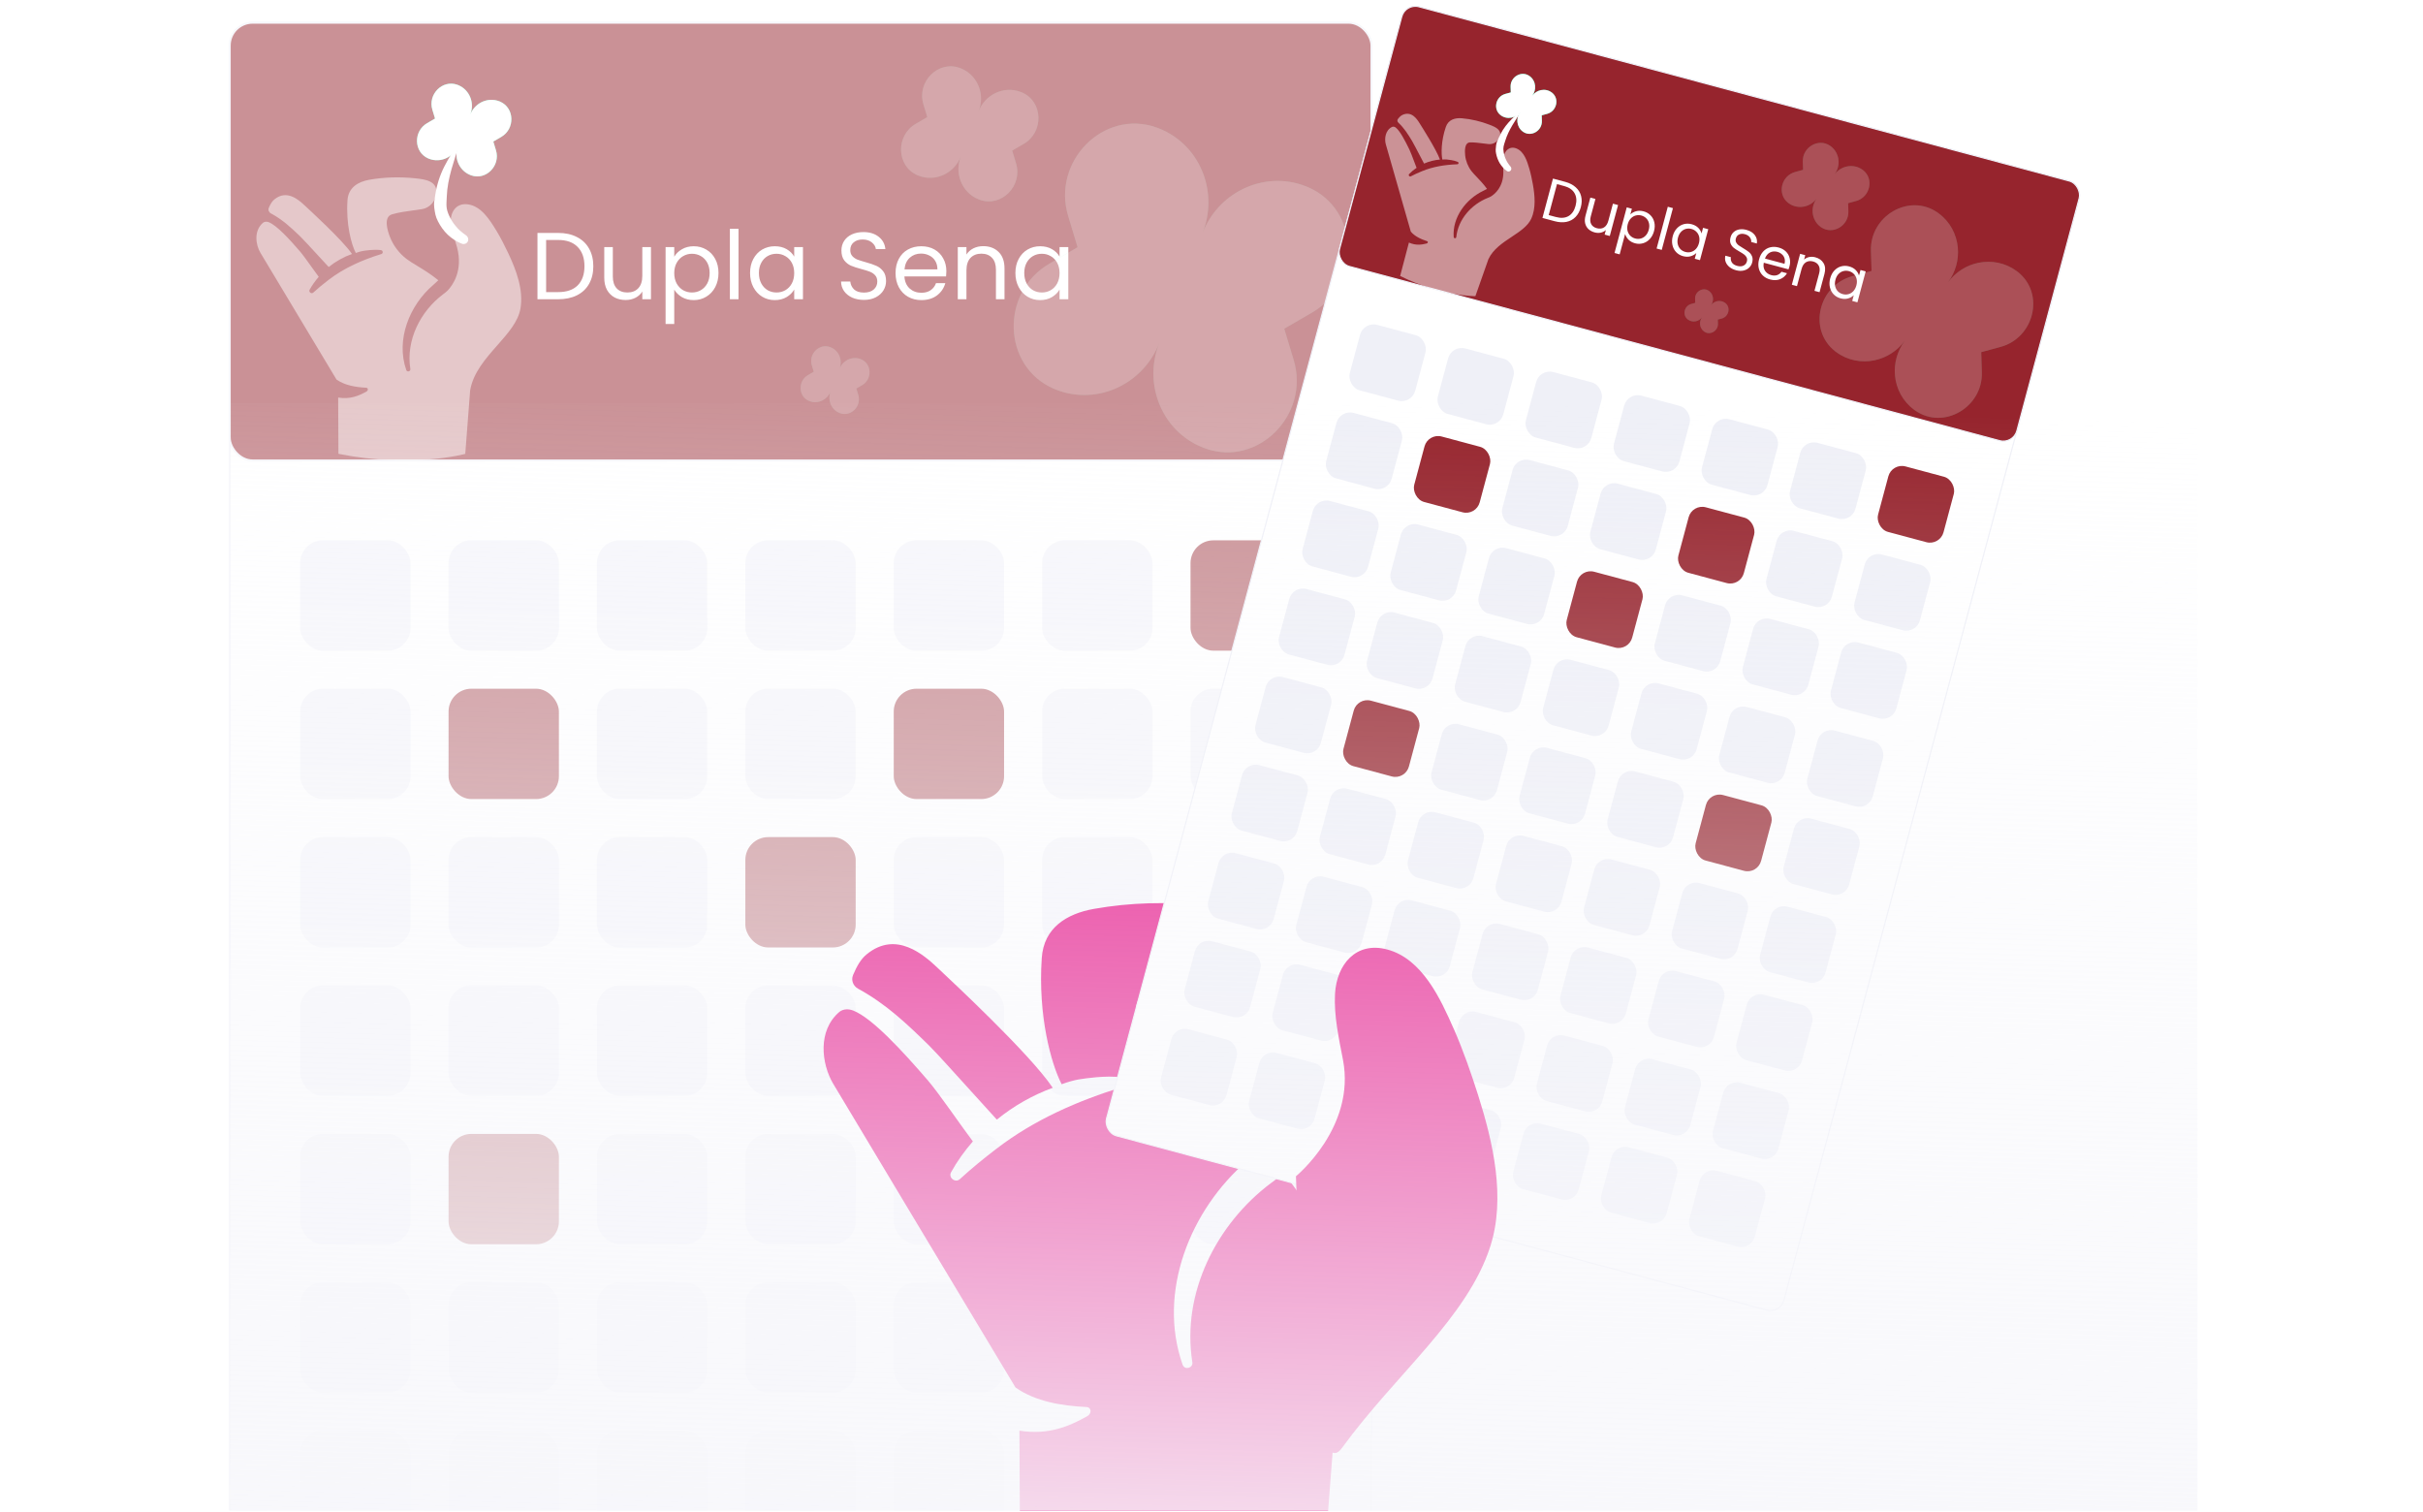<svg width="580" height="362" viewBox="0 0 580 362" fill="none" xmlns="http://www.w3.org/2000/svg">
<g clip-path="url(#clip0_1301_16642)">
<g opacity="0.5">
<g filter="url(#filter0_d_1301_16642)">
<rect x="55" y="3.625" width="273.285" height="455.476" rx="5.466" fill="white"/>
<rect x="55" y="3.625" width="273.285" height="455.476" rx="5.466" stroke="#EFF0F7" stroke-width="0.455" stroke-linecap="square"/>
</g>
<rect x="71.853" y="129.336" width="26.411" height="26.411" rx="5.464" fill="#EFF0F7"/>
<rect x="107.374" y="129.336" width="26.411" height="26.411" rx="5.464" fill="#EFF0F7"/>
<rect x="142.895" y="129.336" width="26.411" height="26.411" rx="5.464" fill="#EFF0F7"/>
<rect x="178.415" y="129.336" width="26.411" height="26.411" rx="5.464" fill="#EFF0F7"/>
<rect x="213.936" y="129.336" width="26.411" height="26.411" rx="5.464" fill="#EFF0F7"/>
<rect x="249.457" y="129.336" width="26.411" height="26.411" rx="5.464" fill="#EFF0F7"/>
<rect x="284.977" y="129.336" width="26.411" height="26.411" rx="5.464" fill="#96242D"/>
<rect x="71.853" y="164.856" width="26.411" height="26.411" rx="5.464" fill="#EFF0F7"/>
<rect x="107.374" y="164.856" width="26.411" height="26.411" rx="5.464" fill="#96242D"/>
<rect x="142.895" y="164.856" width="26.411" height="26.411" rx="5.464" fill="#EFF0F7"/>
<rect x="178.415" y="164.856" width="26.411" height="26.411" rx="5.464" fill="#EFF0F7"/>
<rect x="213.936" y="164.856" width="26.411" height="26.411" rx="5.464" fill="#96242D"/>
<rect x="249.457" y="164.856" width="26.411" height="26.411" rx="5.464" fill="#EFF0F7"/>
<rect x="284.977" y="164.856" width="26.411" height="26.411" rx="5.464" fill="#EFF0F7"/>
<rect x="71.853" y="200.377" width="26.411" height="26.411" rx="5.464" fill="#EFF0F7"/>
<rect x="107.374" y="200.377" width="26.411" height="26.411" rx="5.464" fill="#EFF0F7"/>
<rect x="142.895" y="200.377" width="26.411" height="26.411" rx="5.464" fill="#EFF0F7"/>
<rect x="178.415" y="200.377" width="26.411" height="26.411" rx="5.464" fill="#96242D"/>
<rect x="213.936" y="200.377" width="26.411" height="26.411" rx="5.464" fill="#EFF0F7"/>
<rect x="249.457" y="200.377" width="26.411" height="26.411" rx="5.464" fill="#EFF0F7"/>
<rect x="284.977" y="200.377" width="26.411" height="26.411" rx="5.464" fill="#EFF0F7"/>
<rect x="71.853" y="235.897" width="26.411" height="26.411" rx="5.464" fill="#EFF0F7"/>
<rect x="107.374" y="235.897" width="26.411" height="26.411" rx="5.464" fill="#EFF0F7"/>
<rect x="142.895" y="235.897" width="26.411" height="26.411" rx="5.464" fill="#EFF0F7"/>
<rect x="178.415" y="235.897" width="26.411" height="26.411" rx="5.464" fill="#EFF0F7"/>
<rect x="213.936" y="235.897" width="26.411" height="26.411" rx="5.464" fill="#EFF0F7"/>
<rect x="249.457" y="235.897" width="26.411" height="26.411" rx="5.464" fill="#EFF0F7"/>
<rect x="284.977" y="235.897" width="26.411" height="26.411" rx="5.464" fill="#EFF0F7"/>
<rect x="71.853" y="271.418" width="26.411" height="26.411" rx="5.464" fill="#EFF0F7"/>
<rect x="107.374" y="271.418" width="26.411" height="26.411" rx="5.464" fill="#96242D"/>
<rect x="142.895" y="271.418" width="26.411" height="26.411" rx="5.464" fill="#EFF0F7"/>
<rect x="178.415" y="271.418" width="26.411" height="26.411" rx="5.464" fill="#EFF0F7"/>
<rect x="213.936" y="271.418" width="26.411" height="26.411" rx="5.464" fill="#EFF0F7"/>
<rect x="249.457" y="271.418" width="26.411" height="26.411" rx="5.464" fill="#96242D"/>
<rect x="284.977" y="271.418" width="26.411" height="26.411" rx="5.464" fill="#EFF0F7"/>
<rect x="71.853" y="306.938" width="26.411" height="26.411" rx="5.464" fill="#EFF0F7"/>
<rect x="107.374" y="306.938" width="26.411" height="26.411" rx="5.464" fill="#EFF0F7"/>
<rect x="142.895" y="306.938" width="26.411" height="26.411" rx="5.464" fill="#EFF0F7"/>
<rect x="178.415" y="306.938" width="26.411" height="26.411" rx="5.464" fill="#EFF0F7"/>
<rect x="213.936" y="306.938" width="26.411" height="26.411" rx="5.464" fill="#EFF0F7"/>
<rect x="249.457" y="306.938" width="26.411" height="26.411" rx="5.464" fill="#EFF0F7"/>
<rect x="284.977" y="306.938" width="26.411" height="26.411" rx="5.464" fill="#EFF0F7"/>
<rect x="71.853" y="342.459" width="26.411" height="26.411" rx="5.464" fill="#EFF0F7"/>
<rect x="107.374" y="342.459" width="26.411" height="26.411" rx="5.464" fill="#EFF0F7"/>
<rect x="142.895" y="342.459" width="26.411" height="26.411" rx="5.464" fill="#EFF0F7"/>
<rect x="178.415" y="342.459" width="26.411" height="26.411" rx="5.464" fill="#EFF0F7"/>
<rect x="213.936" y="342.459" width="26.411" height="26.411" rx="5.464" fill="#EFF0F7"/>
<rect x="249.457" y="342.459" width="26.411" height="26.411" rx="5.464" fill="#EFF0F7"/>
<rect x="284.977" y="342.459" width="26.411" height="26.411" rx="5.464" fill="#EFF0F7"/>
<g filter="url(#filter1_d_1301_16642)">
<rect x="55" y="3.625" width="273.285" height="104.759" rx="5.466" fill="#96242D"/>
<rect x="55" y="3.625" width="273.285" height="104.759" rx="5.466" stroke="#EFF0F7" stroke-width="0.455" stroke-linecap="square"/>
</g>
<path d="M133.597 55.755C135.328 55.755 136.823 56.081 138.083 56.734C139.359 57.371 140.33 58.29 140.998 59.489C141.682 60.689 142.023 62.101 142.023 63.725C142.023 65.35 141.682 66.762 140.998 67.961C140.33 69.146 139.359 70.056 138.083 70.694C136.823 71.317 135.328 71.628 133.597 71.628H128.655V55.755H133.597ZM133.597 69.92C135.647 69.92 137.21 69.381 138.288 68.303C139.366 67.21 139.905 65.684 139.905 63.725C139.905 61.752 139.359 60.211 138.266 59.102C137.188 57.994 135.631 57.44 133.597 57.44H130.727V69.92H133.597ZM155.825 59.148V71.628H153.752V69.783C153.358 70.421 152.804 70.922 152.09 71.286C151.392 71.635 150.617 71.81 149.767 71.81C148.795 71.81 147.922 71.613 147.148 71.218C146.374 70.808 145.759 70.201 145.303 69.396C144.863 68.591 144.643 67.612 144.643 66.458V59.148H146.693V66.185C146.693 67.415 147.004 68.364 147.626 69.032C148.249 69.685 149.099 70.011 150.177 70.011C151.285 70.011 152.158 69.669 152.796 68.986C153.434 68.303 153.752 67.308 153.752 66.003V59.148H155.825ZM161.396 61.448C161.806 60.734 162.414 60.142 163.218 59.672C164.038 59.186 164.987 58.943 166.065 58.943C167.173 58.943 168.175 59.209 169.071 59.74C169.982 60.271 170.696 61.023 171.212 61.995C171.728 62.951 171.986 64.067 171.986 65.342C171.986 66.603 171.728 67.726 171.212 68.713C170.696 69.7 169.982 70.466 169.071 71.013C168.175 71.56 167.173 71.833 166.065 71.833C165.002 71.833 164.061 71.598 163.241 71.127C162.436 70.641 161.822 70.041 161.396 69.328V77.549H159.324V59.148H161.396V61.448ZM169.868 65.342C169.868 64.401 169.678 63.581 169.299 62.883C168.919 62.184 168.403 61.653 167.75 61.289C167.113 60.924 166.407 60.742 165.632 60.742C164.873 60.742 164.167 60.932 163.514 61.311C162.877 61.676 162.361 62.215 161.966 62.928C161.586 63.627 161.396 64.439 161.396 65.365C161.396 66.306 161.586 67.134 161.966 67.847C162.361 68.546 162.877 69.085 163.514 69.464C164.167 69.829 164.873 70.011 165.632 70.011C166.407 70.011 167.113 69.829 167.75 69.464C168.403 69.085 168.919 68.546 169.299 67.847C169.678 67.134 169.868 66.299 169.868 65.342ZM176.787 54.775V71.628H174.714V54.775H176.787ZM179.544 65.342C179.544 64.067 179.802 62.951 180.319 61.995C180.835 61.023 181.541 60.271 182.437 59.74C183.347 59.209 184.357 58.943 185.465 58.943C186.559 58.943 187.508 59.178 188.312 59.649C189.117 60.12 189.717 60.712 190.111 61.425V59.148H192.206V71.628H190.111V69.305C189.701 70.034 189.086 70.641 188.267 71.127C187.462 71.598 186.521 71.833 185.443 71.833C184.334 71.833 183.332 71.56 182.437 71.013C181.541 70.466 180.835 69.7 180.319 68.713C179.802 67.726 179.544 66.603 179.544 65.342ZM190.111 65.365C190.111 64.424 189.922 63.604 189.542 62.906C189.162 62.207 188.646 61.676 187.993 61.311C187.356 60.932 186.65 60.742 185.875 60.742C185.101 60.742 184.395 60.924 183.757 61.289C183.12 61.653 182.611 62.184 182.232 62.883C181.852 63.581 181.662 64.401 181.662 65.342C181.662 66.299 181.852 67.134 182.232 67.847C182.611 68.546 183.12 69.085 183.757 69.464C184.395 69.829 185.101 70.011 185.875 70.011C186.65 70.011 187.356 69.829 187.993 69.464C188.646 69.085 189.162 68.546 189.542 67.847C189.922 67.134 190.111 66.306 190.111 65.365ZM206.813 71.787C205.766 71.787 204.824 71.605 203.989 71.241C203.169 70.861 202.524 70.345 202.053 69.692C201.583 69.024 201.34 68.257 201.325 67.392H203.534C203.61 68.136 203.913 68.766 204.445 69.282C204.991 69.783 205.781 70.034 206.813 70.034C207.8 70.034 208.574 69.791 209.136 69.305C209.713 68.804 210.002 68.166 210.002 67.392C210.002 66.785 209.835 66.291 209.501 65.912C209.166 65.532 208.749 65.244 208.248 65.046C207.747 64.849 207.071 64.636 206.221 64.409C205.173 64.135 204.331 63.862 203.693 63.589C203.071 63.316 202.532 62.89 202.076 62.313C201.636 61.721 201.416 60.932 201.416 59.945C201.416 59.08 201.636 58.313 202.076 57.645C202.517 56.977 203.131 56.461 203.921 56.096C204.726 55.732 205.644 55.55 206.677 55.55C208.164 55.55 209.379 55.922 210.32 56.666C211.277 57.41 211.816 58.396 211.937 59.626H209.66C209.584 59.019 209.265 58.487 208.703 58.032C208.142 57.561 207.398 57.326 206.472 57.326C205.606 57.326 204.9 57.554 204.354 58.009C203.807 58.45 203.534 59.072 203.534 59.877C203.534 60.454 203.693 60.924 204.012 61.289C204.346 61.653 204.748 61.934 205.219 62.131C205.705 62.313 206.381 62.526 207.246 62.769C208.293 63.057 209.136 63.346 209.774 63.634C210.411 63.908 210.958 64.34 211.414 64.932C211.869 65.509 212.097 66.299 212.097 67.301C212.097 68.075 211.892 68.804 211.482 69.487C211.072 70.17 210.465 70.725 209.66 71.15C208.855 71.575 207.906 71.787 206.813 71.787ZM226.533 64.91C226.533 65.304 226.511 65.722 226.465 66.162H216.49C216.566 67.392 216.984 68.356 217.743 69.055C218.517 69.738 219.451 70.079 220.544 70.079C221.44 70.079 222.184 69.874 222.776 69.464C223.383 69.039 223.808 68.478 224.051 67.779H226.283C225.949 68.979 225.281 69.958 224.279 70.717C223.277 71.461 222.032 71.833 220.544 71.833C219.36 71.833 218.297 71.567 217.356 71.036C216.429 70.504 215.701 69.753 215.169 68.781C214.638 67.794 214.372 66.656 214.372 65.365C214.372 64.075 214.63 62.944 215.146 61.972C215.663 61 216.384 60.256 217.31 59.74C218.251 59.209 219.329 58.943 220.544 58.943C221.728 58.943 222.776 59.201 223.687 59.717C224.598 60.233 225.296 60.947 225.782 61.858C226.283 62.754 226.533 63.771 226.533 64.91ZM224.393 64.477C224.393 63.688 224.218 63.012 223.869 62.45C223.52 61.873 223.041 61.441 222.434 61.152C221.842 60.848 221.181 60.697 220.453 60.697C219.405 60.697 218.509 61.031 217.765 61.699C217.037 62.367 216.619 63.293 216.513 64.477H224.393ZM235.349 58.92C236.868 58.92 238.097 59.383 239.039 60.309C239.98 61.22 240.451 62.541 240.451 64.272V71.628H238.401V64.568C238.401 63.323 238.09 62.374 237.467 61.721C236.845 61.053 235.995 60.719 234.917 60.719C233.824 60.719 232.951 61.061 232.298 61.744C231.66 62.427 231.341 63.422 231.341 64.728V71.628H229.269V59.148H231.341V60.924C231.751 60.287 232.305 59.793 233.004 59.444C233.717 59.095 234.499 58.92 235.349 58.92ZM243.062 65.342C243.062 64.067 243.32 62.951 243.836 61.995C244.352 61.023 245.058 60.271 245.954 59.74C246.865 59.209 247.875 58.943 248.983 58.943C250.076 58.943 251.025 59.178 251.83 59.649C252.634 60.12 253.234 60.712 253.629 61.425V59.148H255.724V71.628H253.629V69.305C253.219 70.034 252.604 70.641 251.784 71.127C250.979 71.598 250.038 71.833 248.96 71.833C247.852 71.833 246.85 71.56 245.954 71.013C245.058 70.466 244.352 69.7 243.836 68.713C243.32 67.726 243.062 66.603 243.062 65.342ZM253.629 65.365C253.629 64.424 253.439 63.604 253.059 62.906C252.68 62.207 252.164 61.676 251.511 61.311C250.873 60.932 250.167 60.742 249.393 60.742C248.619 60.742 247.913 60.924 247.275 61.289C246.637 61.653 246.129 62.184 245.749 62.883C245.37 63.581 245.18 64.401 245.18 65.342C245.18 66.299 245.37 67.134 245.749 67.847C246.129 68.546 246.637 69.085 247.275 69.464C247.913 69.829 248.619 70.011 249.393 70.011C250.167 70.011 250.873 69.829 251.511 69.464C252.164 69.085 252.68 68.546 253.059 67.847C253.439 67.134 253.629 66.306 253.629 65.365Z" fill="white"/>
<path d="M64.349 49.746C64.13 50.252 64.365 50.819 64.855 51.083C67.655 52.578 69.774 54.58 71.922 56.646C72.931 57.647 74.406 59.292 75.386 60.342C75.386 60.342 78.065 63.243 78.677 63.907C80.346 62.57 82.239 61.513 84.248 60.787C81.971 57.444 73.972 50.151 72.809 49.069C71.436 47.792 68.644 45.333 65.702 47.715C65.135 48.173 64.75 48.814 64.345 49.75L64.349 49.746Z" fill="white" fill-opacity="0.5"/>
<path d="M106.98 37.783C108.151 37.196 109.123 36.179 109.646 34.846C109.123 36.179 109.139 37.585 109.593 38.812C110.1 40.186 111.149 41.337 112.596 41.904C112.653 41.928 112.709 41.949 112.766 41.969C116.336 43.233 119.845 39.672 118.727 35.984L118.09 33.877L119.995 32.771C123.326 30.834 123.192 25.838 119.719 24.326C119.663 24.302 119.606 24.278 119.549 24.258C118.103 23.686 116.551 23.812 115.242 24.468C114.071 25.056 113.098 26.073 112.576 27.406C113.098 26.073 113.082 24.667 112.628 23.439C112.122 22.066 111.072 20.915 109.626 20.347C109.569 20.323 109.512 20.303 109.456 20.283C105.886 19.018 102.377 22.58 103.495 26.267L104.131 28.375L102.231 29.481C98.9 31.418 99.034 36.414 102.506 37.925C102.563 37.949 102.62 37.974 102.676 37.994C104.123 38.565 105.675 38.44 106.984 37.783H106.98Z" fill="#00DE93"/>
<path d="M106.98 37.783C108.151 37.196 109.124 36.179 109.646 34.846C109.124 36.179 109.14 37.585 109.594 38.812C110.1 40.186 111.15 41.337 112.596 41.904C112.653 41.928 112.71 41.949 112.767 41.969C116.336 43.233 119.845 39.672 118.727 35.984L118.091 33.877L119.995 32.771C123.326 30.834 123.192 25.838 119.72 24.326C119.663 24.302 119.606 24.278 119.55 24.258C118.103 23.686 116.551 23.812 115.242 24.468C114.071 25.056 113.099 26.073 112.576 27.406C113.099 26.073 113.083 24.667 112.629 23.439C112.122 22.066 111.073 20.915 109.626 20.347C109.569 20.323 109.513 20.303 109.456 20.283C105.886 19.018 102.377 22.58 103.495 26.267L104.132 28.375L102.231 29.481C98.9 31.418 99.034 36.414 102.507 37.925C102.563 37.949 102.62 37.974 102.677 37.994C104.124 38.565 105.675 38.44 106.984 37.783H106.98Z" fill="white"/>
<g opacity="0.2">
<path d="M268.042 92.518C272.191 90.437 275.637 86.833 277.489 82.109C275.637 86.833 275.695 91.815 277.303 96.165C279.097 101.033 282.816 105.11 287.942 107.12C288.143 107.206 288.344 107.278 288.545 107.35C301.194 111.83 313.628 99.209 309.665 86.144L307.411 78.678L314.159 74.758C325.961 67.895 325.487 50.192 313.183 44.837C312.982 44.75 312.781 44.664 312.58 44.593C307.454 42.568 301.955 43.013 297.317 45.339C293.168 47.421 289.722 51.025 287.87 55.748C289.722 51.025 289.665 46.043 288.057 41.692C286.262 36.825 282.543 32.747 277.418 30.737C277.217 30.651 277.016 30.579 276.815 30.508C264.165 26.028 251.732 38.648 255.694 51.714L257.949 59.18L251.215 63.099C239.413 69.963 239.887 87.665 252.191 93.021C252.392 93.107 252.593 93.193 252.794 93.265C257.92 95.29 263.419 94.844 268.056 92.518H268.042Z" fill="#00DE93"/>
<path d="M268.042 92.518C272.192 90.437 275.638 86.833 277.49 82.109C275.638 86.833 275.695 91.815 277.303 96.165C279.098 101.033 282.817 105.11 287.942 107.12C288.143 107.206 288.344 107.278 288.545 107.35C301.194 111.83 313.628 99.209 309.665 86.144L307.411 78.678L314.159 74.758C325.961 67.895 325.488 50.192 313.183 44.837C312.982 44.75 312.781 44.664 312.58 44.593C307.454 42.568 301.955 43.013 297.318 45.339C293.168 47.421 289.723 51.025 287.87 55.748C289.723 51.025 289.665 46.043 288.057 41.692C286.262 36.825 282.544 32.747 277.418 30.737C277.217 30.651 277.016 30.579 276.815 30.508C264.166 26.028 251.732 38.648 255.695 51.714L257.949 59.18L251.215 63.099C239.413 69.963 239.887 87.665 252.192 93.021C252.393 93.107 252.594 93.193 252.795 93.265C257.92 95.29 263.419 94.844 268.057 92.518H268.042Z" fill="white"/>
</g>
<g opacity="0.2">
<path d="M226.115 41.728C227.82 40.873 229.235 39.393 229.996 37.452C229.235 39.393 229.259 41.44 229.919 43.227C230.657 45.227 232.185 46.902 234.29 47.728C234.373 47.763 234.456 47.792 234.538 47.822C239.735 49.662 244.843 44.477 243.215 39.109L242.289 36.042L245.062 34.432C249.91 31.612 249.716 24.339 244.661 22.139C244.578 22.103 244.495 22.068 244.413 22.038C242.307 21.207 240.048 21.39 238.142 22.345C236.438 23.201 235.022 24.681 234.261 26.622C235.022 24.681 234.998 22.634 234.338 20.847C233.6 18.847 232.073 17.172 229.967 16.346C229.884 16.311 229.802 16.281 229.719 16.252C224.522 14.411 219.414 19.596 221.042 24.964L221.968 28.032L219.201 29.642C214.353 32.462 214.547 39.735 219.603 41.935C219.685 41.97 219.768 42.006 219.85 42.035C221.956 42.867 224.215 42.684 226.121 41.728H226.115Z" fill="#00DE93"/>
<path d="M226.114 41.728C227.819 40.873 229.235 39.393 229.996 37.452C229.235 39.393 229.258 41.44 229.919 43.227C230.656 45.227 232.184 46.902 234.29 47.728C234.373 47.763 234.455 47.792 234.538 47.822C239.735 49.662 244.843 44.477 243.215 39.109L242.289 36.042L245.061 34.432C249.91 31.612 249.715 24.339 244.66 22.139C244.577 22.103 244.495 22.068 244.412 22.038C242.306 21.207 240.047 21.39 238.142 22.345C236.437 23.201 235.021 24.681 234.26 26.622C235.021 24.681 234.998 22.634 234.337 20.847C233.6 18.847 232.072 17.172 229.966 16.346C229.884 16.311 229.801 16.281 229.718 16.252C224.522 14.411 219.413 19.596 221.041 24.964L221.967 28.032L219.201 29.642C214.352 32.462 214.547 39.735 219.602 41.935C219.685 41.97 219.767 42.006 219.85 42.035C221.956 42.867 224.215 42.684 226.12 41.728H226.114Z" fill="white"/>
</g>
<g opacity="0.2">
<path d="M196.874 95.846C197.729 95.417 198.439 94.674 198.821 93.701C198.439 94.674 198.451 95.701 198.782 96.597C199.152 97.6 199.918 98.44 200.974 98.854C201.016 98.872 201.057 98.887 201.098 98.902C203.705 99.825 206.267 97.224 205.45 94.532L204.986 92.994L206.376 92.186C208.808 90.772 208.71 87.125 206.175 86.021C206.134 86.004 206.092 85.986 206.051 85.971C204.995 85.554 203.862 85.645 202.906 86.125C202.051 86.554 201.341 87.296 200.959 88.27C201.341 87.296 201.329 86.27 200.998 85.373C200.628 84.371 199.862 83.53 198.806 83.116C198.764 83.098 198.723 83.084 198.682 83.069C196.075 82.146 193.513 84.746 194.33 87.438L194.794 88.977L193.407 89.784C190.975 91.198 191.073 94.846 193.608 95.949C193.649 95.967 193.691 95.985 193.732 96C194.788 96.417 195.921 96.325 196.877 95.846H196.874Z" fill="#00DE93"/>
<path d="M196.874 95.846C197.729 95.417 198.439 94.674 198.821 93.701C198.439 94.674 198.451 95.701 198.783 96.597C199.152 97.6 199.919 98.44 200.975 98.854C201.016 98.872 201.058 98.887 201.099 98.902C203.705 99.825 206.267 97.224 205.451 94.532L204.986 92.994L206.377 92.186C208.808 90.772 208.711 87.125 206.175 86.021C206.134 86.004 206.093 85.986 206.051 85.971C204.995 85.554 203.862 85.645 202.906 86.125C202.052 86.554 201.342 87.296 200.96 88.27C201.342 87.296 201.33 86.27 200.998 85.373C200.629 84.371 199.862 83.53 198.806 83.116C198.765 83.098 198.723 83.084 198.682 83.069C196.076 82.146 193.514 84.746 194.33 87.438L194.795 88.977L193.407 89.784C190.976 91.198 191.073 94.846 193.608 95.949C193.65 95.967 193.691 95.985 193.733 96C194.789 96.417 195.922 96.325 196.877 95.846H196.874Z" fill="white"/>
</g>
<path d="M110.588 58.343C110.167 58.189 109.908 58.068 109.592 57.91C109.296 57.751 109.012 57.581 108.732 57.399C108.177 57.038 107.655 56.629 107.172 56.179C106.216 55.259 105.438 54.161 104.838 52.982C104.227 51.803 104.137 51.005 103.951 49.733C103.793 48.452 104.028 48.039 104.166 46.803C104.531 44.339 105.268 42.026 106.334 39.91C106.869 38.853 107.448 37.828 108.072 36.839C108.728 35.866 109.401 34.914 110.143 34.015C109.389 36.235 108.668 38.407 108.056 40.567C107.464 42.727 107.018 44.89 106.95 47.005C106.856 49.112 106.69 49.822 107.517 51.637C107.938 52.536 108.461 53.408 109.138 54.173C109.458 54.575 109.814 54.947 110.207 55.292C110.402 55.462 109.754 54.862 110.811 55.782C111.006 55.94 111.241 56.11 111.407 56.224L111.536 56.313C112.019 56.645 112.246 57.298 111.97 57.816C111.695 58.335 111.095 58.533 110.588 58.347V58.343Z" fill="white"/>
<path fill-rule="evenodd" clip-rule="evenodd" d="M112.546 93.41C113.274 89.197 116.239 85.835 119.058 82.639C121.603 79.753 124.028 77.003 124.577 73.885C125.363 69.412 123.568 64.655 121.692 60.672C120.849 58.885 119.876 56.944 118.766 55.117L118.762 55.125C117.243 52.629 115.164 49.322 111.979 48.909C109.134 48.54 107.708 50.838 107.919 53.451C108.024 54.764 108.447 56.087 108.862 57.386C109.055 57.988 109.245 58.585 109.402 59.173C110.901 64.825 108.327 68.308 107.174 69.526C106.831 69.861 106.463 70.165 106.078 70.428C100.624 74.525 97.131 81.426 98.225 88.322C98.322 88.914 97.451 89.149 97.248 88.569C94.704 81.312 98.022 73.07 103.691 68.212C103.757 68.15 103.897 68.026 104.06 67.88C104.388 67.588 104.812 67.21 104.923 67.085C103.124 65.614 101.329 64.523 99.815 63.604C98.819 62.999 97.945 62.468 97.273 61.952C95.547 60.631 94.136 58.767 93.334 56.7C92.787 55.29 91.689 51.919 93.865 51.295C95.541 50.815 97.206 50.591 98.89 50.364C99.597 50.269 100.306 50.174 101.021 50.059C102.836 49.767 104.25 48.203 104.453 46.363C104.789 43.28 101.738 42.931 99.428 42.684C95.769 42.295 92.005 42.388 88.379 43.033C85.651 43.519 83.382 44.933 83.18 47.923C82.783 53.69 84.116 58.528 85.165 60.55C86.498 60.073 87.09 60.011 88.425 59.872C88.486 59.866 88.549 59.859 88.614 59.853C89.473 59.784 90.315 59.747 91.207 59.873C91.47 59.909 91.653 60.157 91.616 60.42C91.588 60.61 91.454 60.76 91.28 60.813C86.774 62.199 82.414 64.107 78.658 66.992C77.41 67.945 76.158 68.966 74.999 70.027C74.549 70.453 73.816 69.889 74.115 69.347C74.727 68.24 75.465 67.211 76.295 66.263C75.872 65.706 75.297 64.9 74.682 64.04C73.644 62.586 72.494 60.976 71.781 60.148C69.277 57.247 66.246 53.941 64.342 53.191C63.888 53.013 63.377 53.013 62.98 53.3C60.715 55.209 61.189 58.56 62.328 60.489C63.3 62.135 74.594 80.932 79.097 88.426C79.736 89.488 80.237 90.324 80.554 90.851C82.548 92.261 85.198 92.682 87.609 92.804C88.16 92.804 88.2 93.456 87.718 93.724C85.935 94.716 83.877 95.628 80.947 95.166L81.012 108.631C98.812 112.181 111.37 108.631 111.37 108.631L112.537 93.484C112.54 93.46 112.543 93.435 112.546 93.41Z" fill="white" fill-opacity="0.5"/>
</g>
<path d="M204.197 233.402C203.672 234.639 204.236 236.025 205.414 236.669C212.14 240.322 217.231 245.212 222.39 250.26C224.814 252.706 228.357 256.725 230.712 259.289C230.712 259.289 237.146 266.377 238.616 268C242.626 264.733 247.172 262.15 252 260.378C246.53 252.211 227.315 234.392 224.522 231.749C221.222 228.63 214.515 222.622 207.448 228.442C206.086 229.561 205.161 231.125 204.188 233.412L204.197 233.402Z" fill="#E5007E"/>
<path d="M307.112 280.773C306.219 281.676 305.248 282.492 304.229 283.19C291.163 293.004 282.796 309.535 285.417 326.057C285.65 327.474 283.563 328.037 283.077 326.649C276.981 309.264 284.931 289.519 298.512 277.881C298.987 277.434 301.065 275.629 301.463 275.182C294.318 269.339 287.193 265.999 283.136 262.883C279 259.719 275.622 255.254 273.7 250.303C272.39 246.925 269.759 238.849 274.972 237.354C280.67 235.723 286.32 235.325 292.115 234.393C296.463 233.694 299.851 229.947 300.337 225.54C301.142 218.153 293.833 217.318 288.3 216.726C279.534 215.794 270.516 216.018 261.829 217.561C255.296 218.726 249.86 222.114 249.374 229.278C248.423 243.091 251.617 254.681 254.131 259.525C257.47 258.331 258.868 258.224 262.392 257.855C264.45 257.69 266.469 257.603 268.604 257.904C269.235 257.991 269.672 258.583 269.585 259.214C269.517 259.67 269.196 260.029 268.779 260.156C257.985 263.475 247.54 268.047 238.541 274.959C235.552 277.24 232.552 279.686 229.776 282.229C228.698 283.249 226.941 281.899 227.66 280.599C229.126 277.949 230.892 275.483 232.882 273.212C230.155 269.62 224.787 261.718 222.069 258.564C216.07 251.613 208.809 243.692 204.246 241.897C203.159 241.47 201.936 241.47 200.985 242.159C195.559 246.731 196.694 254.759 199.422 259.379C202.082 263.883 236.979 321.951 243.084 332.114C247.86 335.492 254.209 336.502 259.984 336.793C261.304 336.793 261.402 338.356 260.246 338.996C255.975 341.375 251.044 343.559 244.026 342.452L244.181 374.709C286.824 383.212 316.906 374.709 316.906 374.709L319.702 338.424C323.517 308.293 316.11 291.092 307.131 280.764L307.112 280.773Z" fill="#E5007E"/>
<g filter="url(#filter2_d_1301_16642)">
<rect x="336.415" y="-0.375" width="167.875" height="279.792" rx="3.357" transform="rotate(15 336.415 -0.375)" fill="white"/>
<rect x="336.415" y="-0.375" width="167.875" height="279.792" rx="3.357" transform="rotate(15 336.415 -0.375)" stroke="#EFF0F7" stroke-width="0.28" stroke-linecap="square"/>
</g>
<rect x="326.428" y="76.895" width="16.224" height="16.224" rx="3.357" transform="rotate(15 326.428 76.895)" fill="#EFF0F7"/>
<rect x="347.504" y="82.543" width="16.224" height="16.224" rx="3.357" transform="rotate(15 347.504 82.543)" fill="#EFF0F7"/>
<rect x="368.581" y="88.19" width="16.224" height="16.224" rx="3.357" transform="rotate(15 368.581 88.19)" fill="#EFF0F7"/>
<rect x="389.657" y="93.838" width="16.224" height="16.224" rx="3.357" transform="rotate(15 389.657 93.838)" fill="#EFF0F7"/>
<rect x="410.733" y="99.485" width="16.224" height="16.224" rx="3.357" transform="rotate(15 410.733 99.485)" fill="#EFF0F7"/>
<rect x="431.81" y="105.133" width="16.224" height="16.224" rx="3.357" transform="rotate(15 431.81 105.133)" fill="#EFF0F7"/>
<rect x="452.886" y="110.779" width="16.224" height="16.224" rx="3.357" transform="rotate(15 452.886 110.779)" fill="#96242D"/>
<rect x="320.781" y="97.972" width="16.224" height="16.224" rx="3.357" transform="rotate(15 320.781 97.972)" fill="#EFF0F7"/>
<rect x="341.857" y="103.619" width="16.224" height="16.224" rx="3.357" transform="rotate(15 341.857 103.619)" fill="#96242D"/>
<rect x="362.934" y="109.267" width="16.224" height="16.224" rx="3.357" transform="rotate(15 362.934 109.267)" fill="#EFF0F7"/>
<rect x="384.01" y="114.914" width="16.224" height="16.224" rx="3.357" transform="rotate(15 384.01 114.914)" fill="#EFF0F7"/>
<rect x="405.086" y="120.562" width="16.224" height="16.224" rx="3.357" transform="rotate(15 405.086 120.562)" fill="#96242D"/>
<rect x="426.162" y="126.209" width="16.224" height="16.224" rx="3.357" transform="rotate(15 426.162 126.209)" fill="#EFF0F7"/>
<rect x="447.239" y="131.856" width="16.224" height="16.224" rx="3.357" transform="rotate(15 447.239 131.856)" fill="#EFF0F7"/>
<rect x="315.133" y="119.048" width="16.224" height="16.224" rx="3.357" transform="rotate(15 315.133 119.048)" fill="#EFF0F7"/>
<rect x="336.21" y="124.695" width="16.224" height="16.224" rx="3.357" transform="rotate(15 336.21 124.695)" fill="#EFF0F7"/>
<rect x="357.286" y="130.343" width="16.224" height="16.224" rx="3.357" transform="rotate(15 357.286 130.343)" fill="#EFF0F7"/>
<rect x="378.362" y="135.99" width="16.224" height="16.224" rx="3.357" transform="rotate(15 378.362 135.99)" fill="#96242D"/>
<rect x="399.438" y="141.638" width="16.224" height="16.224" rx="3.357" transform="rotate(15 399.438 141.638)" fill="#EFF0F7"/>
<rect x="420.515" y="147.285" width="16.224" height="16.224" rx="3.357" transform="rotate(15 420.515 147.285)" fill="#EFF0F7"/>
<rect x="441.591" y="152.933" width="16.224" height="16.224" rx="3.357" transform="rotate(15 441.591 152.933)" fill="#EFF0F7"/>
<rect x="309.486" y="140.124" width="16.224" height="16.224" rx="3.357" transform="rotate(15 309.486 140.124)" fill="#EFF0F7"/>
<rect x="330.562" y="145.771" width="16.224" height="16.224" rx="3.357" transform="rotate(15 330.562 145.771)" fill="#EFF0F7"/>
<rect x="351.639" y="151.419" width="16.224" height="16.224" rx="3.357" transform="rotate(15 351.639 151.419)" fill="#EFF0F7"/>
<rect x="372.715" y="157.066" width="16.224" height="16.224" rx="3.357" transform="rotate(15 372.715 157.066)" fill="#EFF0F7"/>
<rect x="393.792" y="162.714" width="16.224" height="16.224" rx="3.357" transform="rotate(15 393.792 162.714)" fill="#EFF0F7"/>
<rect x="414.868" y="168.361" width="16.224" height="16.224" rx="3.357" transform="rotate(15 414.868 168.361)" fill="#EFF0F7"/>
<rect x="435.944" y="174.009" width="16.224" height="16.224" rx="3.357" transform="rotate(15 435.944 174.009)" fill="#EFF0F7"/>
<rect x="303.839" y="161.201" width="16.224" height="16.224" rx="3.357" transform="rotate(15 303.839 161.201)" fill="#EFF0F7"/>
<rect x="324.915" y="166.848" width="16.224" height="16.224" rx="3.357" transform="rotate(15 324.915 166.848)" fill="#96242D"/>
<rect x="345.991" y="172.495" width="16.224" height="16.224" rx="3.357" transform="rotate(15 345.991 172.495)" fill="#EFF0F7"/>
<rect x="367.067" y="178.143" width="16.224" height="16.224" rx="3.357" transform="rotate(15 367.067 178.143)" fill="#EFF0F7"/>
<rect x="388.144" y="183.79" width="16.224" height="16.224" rx="3.357" transform="rotate(15 388.144 183.79)" fill="#EFF0F7"/>
<rect x="409.22" y="189.438" width="16.224" height="16.224" rx="3.357" transform="rotate(15 409.22 189.438)" fill="#96242D"/>
<rect x="430.296" y="195.085" width="16.224" height="16.224" rx="3.357" transform="rotate(15 430.296 195.085)" fill="#EFF0F7"/>
<rect x="298.191" y="182.277" width="16.224" height="16.224" rx="3.357" transform="rotate(15 298.191 182.277)" fill="#EFF0F7"/>
<rect x="319.268" y="187.925" width="16.224" height="16.224" rx="3.357" transform="rotate(15 319.268 187.925)" fill="#EFF0F7"/>
<rect x="340.344" y="193.571" width="16.224" height="16.224" rx="3.357" transform="rotate(15 340.344 193.571)" fill="#EFF0F7"/>
<rect x="361.42" y="199.219" width="16.224" height="16.224" rx="3.357" transform="rotate(15 361.42 199.219)" fill="#EFF0F7"/>
<rect x="382.497" y="204.866" width="16.224" height="16.224" rx="3.357" transform="rotate(15 382.497 204.866)" fill="#EFF0F7"/>
<rect x="403.573" y="210.514" width="16.224" height="16.224" rx="3.357" transform="rotate(15 403.573 210.514)" fill="#EFF0F7"/>
<rect x="424.649" y="216.161" width="16.224" height="16.224" rx="3.357" transform="rotate(15 424.649 216.161)" fill="#EFF0F7"/>
<rect x="292.544" y="203.354" width="16.224" height="16.224" rx="3.357" transform="rotate(15 292.544 203.354)" fill="#EFF0F7"/>
<rect x="313.62" y="209.001" width="16.224" height="16.224" rx="3.357" transform="rotate(15 313.62 209.001)" fill="#EFF0F7"/>
<rect x="334.697" y="214.648" width="16.224" height="16.224" rx="3.357" transform="rotate(15 334.697 214.648)" fill="#EFF0F7"/>
<rect x="355.773" y="220.295" width="16.224" height="16.224" rx="3.357" transform="rotate(15 355.773 220.295)" fill="#EFF0F7"/>
<rect x="376.849" y="225.942" width="16.224" height="16.224" rx="3.357" transform="rotate(15 376.849 225.942)" fill="#EFF0F7"/>
<rect x="397.925" y="231.59" width="16.224" height="16.224" rx="3.357" transform="rotate(15 397.925 231.59)" fill="#EFF0F7"/>
<rect x="419.002" y="237.237" width="16.224" height="16.224" rx="3.357" transform="rotate(15 419.002 237.237)" fill="#EFF0F7"/>
<rect x="286.896" y="224.43" width="16.224" height="16.224" rx="3.357" transform="rotate(15 286.896 224.43)" fill="#EFF0F7"/>
<rect x="307.973" y="230.077" width="16.224" height="16.224" rx="3.357" transform="rotate(15 307.973 230.077)" fill="#EFF0F7"/>
<rect x="329.049" y="235.725" width="16.224" height="16.224" rx="3.357" transform="rotate(15 329.049 235.725)" fill="#EFF0F7"/>
<rect x="350.125" y="241.372" width="16.224" height="16.224" rx="3.357" transform="rotate(15 350.125 241.372)" fill="#EFF0F7"/>
<rect x="371.202" y="247.02" width="16.224" height="16.224" rx="3.357" transform="rotate(15 371.202 247.02)" fill="#EFF0F7"/>
<rect x="392.278" y="252.666" width="16.224" height="16.224" rx="3.357" transform="rotate(15 392.278 252.666)" fill="#EFF0F7"/>
<rect x="413.354" y="258.313" width="16.224" height="16.224" rx="3.357" transform="rotate(15 413.354 258.313)" fill="#EFF0F7"/>
<rect x="281.249" y="245.506" width="16.224" height="16.224" rx="3.357" transform="rotate(15 281.249 245.506)" fill="#EFF0F7"/>
<rect x="302.326" y="251.153" width="16.224" height="16.224" rx="3.357" transform="rotate(15 302.326 251.153)" fill="#EFF0F7"/>
<rect x="323.402" y="256.801" width="16.224" height="16.224" rx="3.357" transform="rotate(15 323.402 256.801)" fill="#EFF0F7"/>
<rect x="344.478" y="262.448" width="16.224" height="16.224" rx="3.357" transform="rotate(15 344.478 262.448)" fill="#EFF0F7"/>
<rect x="365.554" y="268.096" width="16.224" height="16.224" rx="3.357" transform="rotate(15 365.554 268.096)" fill="#EFF0F7"/>
<rect x="386.631" y="273.743" width="16.224" height="16.224" rx="3.357" transform="rotate(15 386.631 273.743)" fill="#EFF0F7"/>
<rect x="407.707" y="279.39" width="16.224" height="16.224" rx="3.357" transform="rotate(15 407.707 279.39)" fill="#EFF0F7"/>
<g filter="url(#filter3_d_1301_16642)">
<rect x="336.415" y="-0.375" width="167.875" height="64.352" rx="3.357" transform="rotate(15 336.415 -0.375)" fill="#96242D"/>
<rect x="336.415" y="-0.375" width="167.875" height="64.352" rx="3.357" transform="rotate(15 336.415 -0.375)" stroke="#EFF0F7" stroke-width="0.28" stroke-linecap="square"/>
</g>
<path d="M374.673 43.532C375.7 43.807 376.535 44.239 377.179 44.827C377.834 45.408 378.265 46.107 378.47 46.925C378.685 47.745 378.663 48.638 378.405 49.601C378.147 50.565 377.72 51.349 377.123 51.952C376.539 52.548 375.817 52.934 374.959 53.11C374.113 53.279 373.176 53.226 372.149 52.951L369.217 52.165L371.74 42.746L374.673 43.532ZM372.42 51.937C373.637 52.263 374.65 52.192 375.461 51.724C376.275 51.246 376.837 50.427 377.148 49.265C377.462 48.094 377.383 47.092 376.91 46.261C376.447 45.432 375.612 44.856 374.405 44.532L372.702 44.076L370.718 51.481L372.42 51.937ZM387.322 49.08L385.338 56.485L384.108 56.155L384.401 55.061C384.066 55.376 383.657 55.585 383.176 55.688C382.706 55.784 382.219 55.765 381.714 55.63C381.138 55.475 380.651 55.219 380.255 54.862C379.86 54.496 379.592 54.038 379.45 53.488C379.316 52.94 379.341 52.324 379.525 51.639L380.687 47.302L381.903 47.628L380.785 51.803C380.589 52.533 380.623 53.145 380.886 53.641C381.152 54.127 381.604 54.456 382.244 54.627C382.901 54.803 383.474 54.74 383.961 54.436C384.448 54.132 384.795 53.592 385.003 52.818L386.092 48.75L387.322 49.08ZM390.262 51.33C390.619 50.972 391.073 50.717 391.626 50.566C392.189 50.408 392.791 50.415 393.431 50.586C394.088 50.762 394.641 51.079 395.088 51.537C395.544 51.997 395.848 52.556 395.999 53.215C396.154 53.865 396.129 54.568 395.927 55.325C395.726 56.072 395.395 56.698 394.931 57.201C394.468 57.705 393.923 58.046 393.295 58.226C392.677 58.408 392.039 58.411 391.381 58.234C390.751 58.065 390.23 57.776 389.818 57.367C389.418 56.95 389.148 56.497 389.009 56.006L387.702 60.884L386.473 60.554L389.398 49.636L390.628 49.965L390.262 51.33ZM394.67 54.988C394.82 54.429 394.837 53.913 394.723 53.438C394.609 52.963 394.387 52.566 394.058 52.246C393.737 51.928 393.347 51.708 392.888 51.585C392.437 51.464 391.988 51.465 391.541 51.586C391.104 51.701 390.712 51.938 390.365 52.299C390.028 52.653 389.787 53.105 389.64 53.654C389.49 54.213 389.471 54.734 389.583 55.218C389.706 55.695 389.926 56.097 390.244 56.423C390.574 56.743 390.964 56.964 391.414 57.085C391.874 57.208 392.322 57.212 392.758 57.097C393.206 56.976 393.598 56.738 393.934 56.384C394.272 56.021 394.518 55.555 394.67 54.988ZM400.455 49.818L397.776 59.817L396.546 59.488L399.225 49.488L400.455 49.818ZM400.411 56.526C400.614 55.77 400.945 55.148 401.403 54.663C401.864 54.169 402.402 53.835 403.018 53.662C403.643 53.491 404.284 53.494 404.942 53.67C405.591 53.844 406.116 54.135 406.519 54.542C406.922 54.949 407.183 55.396 407.304 55.882L407.666 54.531L408.909 54.864L406.925 62.269L405.682 61.936L406.051 60.557C405.692 60.925 405.231 61.187 404.667 61.345C404.115 61.497 403.519 61.487 402.879 61.315C402.222 61.139 401.67 60.818 401.226 60.351C400.781 59.884 400.484 59.317 400.335 58.649C400.185 57.982 400.211 57.274 400.411 56.526ZM406.678 58.22C406.827 57.661 406.845 57.145 406.731 56.67C406.617 56.195 406.395 55.798 406.065 55.478C405.747 55.151 405.359 54.926 404.899 54.803C404.44 54.68 403.992 54.676 403.556 54.791C403.119 54.906 402.733 55.14 402.397 55.494C402.061 55.848 401.818 56.304 401.668 56.863C401.516 57.431 401.496 57.956 401.607 58.44C401.722 58.915 401.938 59.315 402.256 59.642C402.576 59.959 402.966 60.18 403.426 60.303C403.885 60.426 404.333 60.43 404.769 60.315C405.217 60.194 405.609 59.956 405.945 59.602C406.284 59.239 406.528 58.778 406.678 58.22ZM415.567 64.686C414.945 64.519 414.416 64.261 413.978 63.913C413.552 63.557 413.251 63.148 413.076 62.686C412.903 62.215 412.88 61.721 413.009 61.205L414.32 61.556C414.246 62.01 414.326 62.432 414.56 62.823C414.804 63.207 415.233 63.481 415.845 63.645C416.431 63.802 416.929 63.781 417.34 63.582C417.762 63.377 418.034 63.044 418.157 62.585C418.254 62.224 418.233 61.905 418.095 61.627C417.958 61.349 417.756 61.111 417.49 60.914C417.224 60.717 416.857 60.484 416.388 60.214C415.81 59.885 415.354 59.589 415.019 59.325C414.693 59.064 414.441 58.726 414.262 58.311C414.095 57.89 414.09 57.387 414.247 56.801C414.385 56.288 414.637 55.868 415.005 55.541C415.372 55.215 415.819 55.006 416.345 54.916C416.881 54.827 417.455 54.865 418.067 55.029C418.95 55.266 419.612 55.68 420.052 56.271C420.501 56.864 420.664 57.536 420.541 58.285L419.189 57.923C419.241 57.55 419.136 57.184 418.875 56.825C418.617 56.456 418.213 56.198 417.663 56.051C417.15 55.913 416.695 55.936 416.298 56.12C415.904 56.294 415.642 56.62 415.514 57.097C415.423 57.44 415.443 57.744 415.574 58.011C415.714 58.28 415.908 58.511 416.156 58.703C416.415 58.888 416.782 59.122 417.257 59.404C417.833 59.741 418.287 60.046 418.62 60.319C418.955 60.583 419.21 60.926 419.386 61.35C419.565 61.765 419.574 62.269 419.415 62.864C419.292 63.323 419.054 63.723 418.703 64.063C418.351 64.403 417.902 64.636 417.357 64.76C416.812 64.884 416.215 64.86 415.567 64.686ZM428.361 63.74C428.298 63.974 428.219 64.219 428.122 64.473L422.203 62.887C422.052 63.629 422.147 64.267 422.486 64.802C422.837 65.331 423.337 65.682 423.985 65.855C424.517 65.998 424.991 65.995 425.407 65.845C425.835 65.69 426.177 65.424 426.432 65.048L427.756 65.403C427.367 66.062 426.815 66.537 426.1 66.828C425.387 67.11 424.589 67.132 423.707 66.896C423.004 66.708 422.416 66.381 421.941 65.916C421.476 65.454 421.164 64.892 421.003 64.231C420.844 63.561 420.868 62.843 421.073 62.077C421.278 61.311 421.611 60.681 422.072 60.187C422.533 59.692 423.079 59.365 423.71 59.206C424.353 59.041 425.035 59.054 425.756 59.248C426.459 59.436 427.039 59.756 427.498 60.207C427.956 60.658 428.257 61.192 428.4 61.81C428.555 62.421 428.542 63.065 428.361 63.74ZM427.16 63.143C427.285 62.675 427.289 62.246 427.171 61.857C427.056 61.459 426.841 61.127 426.526 60.859C426.223 60.585 425.856 60.389 425.423 60.274C424.801 60.107 424.217 60.163 423.669 60.441C423.131 60.721 422.736 61.205 422.484 61.89L427.16 63.143ZM434.545 61.588C435.445 61.829 436.101 62.3 436.513 62.999C436.926 63.689 436.996 64.548 436.721 65.575L435.551 69.939L434.335 69.613L435.457 65.424C435.655 64.686 435.621 64.073 435.356 63.587C435.093 63.092 434.641 62.758 434.002 62.587C433.353 62.413 432.781 62.477 432.285 62.778C431.798 63.082 431.451 63.622 431.243 64.397L430.146 68.491L428.916 68.162L430.9 60.756L432.13 61.086L431.848 62.14C432.192 61.827 432.6 61.622 433.069 61.526C433.548 61.432 434.04 61.453 434.545 61.588ZM438.1 66.625C438.302 65.868 438.633 65.247 439.091 64.761C439.552 64.267 440.09 63.933 440.706 63.761C441.331 63.59 441.973 63.593 442.63 63.769C443.279 63.943 443.805 64.233 444.207 64.641C444.61 65.048 444.872 65.495 444.992 65.981L445.354 64.629L446.598 64.963L444.613 72.368L443.37 72.034L443.74 70.656C443.38 71.023 442.919 71.286 442.355 71.444C441.803 71.595 441.207 71.585 440.568 71.414C439.91 71.238 439.359 70.916 438.914 70.449C438.47 69.983 438.173 69.415 438.023 68.748C437.874 68.08 437.899 67.373 438.1 66.625ZM444.366 68.318C444.516 67.76 444.533 67.243 444.419 66.769C444.305 66.294 444.083 65.896 443.754 65.576C443.436 65.25 443.047 65.025 442.588 64.902C442.128 64.779 441.68 64.775 441.244 64.889C440.808 65.004 440.421 65.239 440.085 65.593C439.749 65.947 439.506 66.403 439.356 66.962C439.204 67.529 439.184 68.055 439.296 68.538C439.41 69.013 439.626 69.414 439.944 69.74C440.265 70.058 440.655 70.278 441.114 70.402C441.573 70.525 442.021 70.529 442.458 70.414C442.905 70.293 443.297 70.055 443.633 69.701C443.972 69.338 444.216 68.877 444.366 68.318Z" fill="white"/>
<path d="M334.63 28.475C334.42 28.741 334.469 29.115 334.718 29.349C336.142 30.681 337.081 32.206 338.027 33.773C338.466 34.528 339.08 35.738 339.495 36.517C339.495 36.517 340.623 38.664 340.88 39.156C342.083 38.628 343.374 38.301 344.682 38.19C343.862 35.845 340.276 30.245 339.758 29.419C339.146 28.443 337.88 26.54 335.756 27.485C335.346 27.667 335.016 27.986 334.627 28.477L334.63 28.475Z" fill="white" fill-opacity="0.5"/>
<path d="M361.83 28.156C362.618 27.994 363.357 27.545 363.879 26.837C363.357 27.545 363.143 28.382 363.217 29.182C363.299 30.078 363.739 30.928 364.507 31.494C364.537 31.518 364.567 31.539 364.598 31.56C366.515 32.877 369.163 31.322 369.086 28.956L369.043 27.605L370.349 27.251C372.634 26.632 373.349 23.646 371.528 22.197C371.499 22.174 371.469 22.15 371.438 22.129C370.671 21.56 369.73 21.388 368.849 21.569C368.061 21.732 367.322 22.18 366.8 22.888C367.322 22.18 367.536 21.344 367.462 20.543C367.38 19.647 366.94 18.798 366.172 18.231C366.142 18.208 366.112 18.187 366.081 18.166C364.164 16.848 361.516 18.403 361.593 20.769L361.636 22.12L360.332 22.475C358.048 23.094 357.333 26.08 359.153 27.529C359.183 27.552 359.213 27.576 359.243 27.597C360.01 28.166 360.951 28.338 361.832 28.157L361.83 28.156Z" fill="#00DE93"/>
<path d="M361.83 28.156C362.619 27.994 363.357 27.545 363.879 26.837C363.357 27.545 363.143 28.382 363.217 29.182C363.3 30.078 363.739 30.928 364.507 31.494C364.537 31.518 364.568 31.539 364.598 31.56C366.515 32.877 369.164 31.322 369.086 28.956L369.044 27.605L370.35 27.251C372.634 26.632 373.349 23.646 371.529 22.197C371.499 22.174 371.469 22.15 371.439 22.129C370.671 21.56 369.731 21.388 368.85 21.569C368.061 21.732 367.323 22.18 366.801 22.888C367.323 22.18 367.537 21.344 367.462 20.543C367.38 19.647 366.941 18.798 366.172 18.231C366.143 18.208 366.112 18.187 366.082 18.166C364.165 16.848 361.516 18.403 361.594 20.769L361.636 22.12L360.333 22.475C358.048 23.094 357.333 26.08 359.153 27.529C359.183 27.552 359.213 27.576 359.243 27.597C360.011 28.166 360.952 28.338 361.833 28.157L361.83 28.156Z" fill="white"/>
<g opacity="0.2">
<path d="M448.691 86.243C451.484 85.667 454.101 84.077 455.951 81.568C454.101 84.077 453.343 87.042 453.606 89.879C453.897 93.052 455.455 96.063 458.177 98.071C458.282 98.154 458.39 98.228 458.498 98.303C465.291 102.972 474.676 97.46 474.402 89.078L474.251 84.29L478.878 83.037C486.972 80.841 489.506 70.261 483.056 65.127C482.951 65.044 482.845 64.961 482.737 64.887C480.018 62.871 476.684 62.26 473.562 62.903C470.769 63.479 468.152 65.069 466.302 67.578C468.152 65.069 468.91 62.104 468.647 59.267C468.356 56.094 466.798 53.083 464.076 51.075C463.971 50.992 463.863 50.918 463.755 50.843C456.962 46.174 447.578 51.686 447.852 60.068L448.002 64.856L443.384 66.112C435.29 68.307 432.756 78.887 439.206 84.021C439.311 84.104 439.417 84.187 439.525 84.262C442.244 86.278 445.578 86.888 448.699 86.245L448.691 86.243Z" fill="#00DE93"/>
<path d="M448.69 86.243C451.483 85.667 454.101 84.077 455.951 81.569C454.101 84.077 453.343 87.042 453.605 89.879C453.897 93.053 455.455 96.063 458.176 98.071C458.282 98.154 458.39 98.228 458.498 98.303C465.291 102.972 474.675 97.461 474.401 89.078L474.251 84.29L478.878 83.037C486.972 80.841 489.505 70.261 483.056 65.128C482.95 65.044 482.844 64.962 482.737 64.887C480.017 62.871 476.684 62.261 473.562 62.903C470.769 63.479 468.151 65.069 466.301 67.578C468.151 65.069 468.909 62.104 468.647 59.267C468.356 56.094 466.798 53.083 464.076 51.075C463.97 50.992 463.863 50.918 463.755 50.843C456.961 46.174 447.577 51.686 447.851 60.068L448.002 64.857L443.383 66.112C435.289 68.308 432.756 78.887 439.205 84.021C439.311 84.104 439.416 84.187 439.524 84.262C442.244 86.278 445.577 86.888 448.699 86.245L448.69 86.243Z" fill="white"/>
</g>
<g opacity="0.2">
<path d="M431.889 49.434C433.036 49.198 434.112 48.544 434.872 47.514C434.112 48.544 433.8 49.763 433.908 50.928C434.028 52.232 434.668 53.469 435.786 54.294C435.829 54.328 435.874 54.358 435.918 54.389C438.709 56.307 442.564 54.043 442.452 50.599L442.39 48.632L444.291 48.117C447.616 47.215 448.657 42.868 446.007 40.759C445.964 40.725 445.921 40.691 445.876 40.66C444.759 39.832 443.389 39.581 442.107 39.845C440.959 40.082 439.884 40.735 439.124 41.766C439.884 40.735 440.196 39.517 440.088 38.351C439.968 37.048 439.328 35.811 438.21 34.986C438.166 34.952 438.122 34.921 438.078 34.891C435.287 32.972 431.431 35.237 431.544 38.681L431.606 40.648L429.708 41.163C426.383 42.066 425.342 46.412 427.992 48.522C428.035 48.556 428.078 48.59 428.123 48.62C429.24 49.449 430.61 49.699 431.892 49.435L431.889 49.434Z" fill="#00DE93"/>
<path d="M431.889 49.435C433.036 49.198 434.112 48.545 434.872 47.514C434.112 48.545 433.8 49.763 433.908 50.929C434.028 52.232 434.668 53.469 435.786 54.294C435.829 54.328 435.874 54.359 435.918 54.389C438.709 56.308 442.564 54.043 442.452 50.599L442.39 48.632L444.291 48.117C447.616 47.215 448.657 42.869 446.008 40.76C445.964 40.725 445.921 40.691 445.877 40.661C444.759 39.832 443.39 39.582 442.107 39.846C440.96 40.082 439.884 40.736 439.124 41.766C439.884 40.736 440.196 39.517 440.088 38.352C439.968 37.048 439.328 35.811 438.21 34.986C438.167 34.952 438.122 34.922 438.078 34.891C435.287 32.973 431.432 35.237 431.544 38.681L431.606 40.648L429.708 41.164C426.383 42.066 425.342 46.413 427.992 48.522C428.035 48.556 428.079 48.59 428.123 48.621C429.24 49.449 430.61 49.7 431.892 49.436L431.889 49.435Z" fill="white"/>
</g>
<g opacity="0.2">
<path d="M405.934 76.9C406.509 76.781 407.049 76.453 407.43 75.936C407.049 76.453 406.892 77.064 406.947 77.649C407.006 78.303 407.328 78.923 407.888 79.337C407.91 79.354 407.932 79.369 407.955 79.385C409.354 80.347 411.288 79.211 411.231 77.484L411.2 76.497L412.154 76.239C413.821 75.787 414.343 73.607 413.015 72.549C412.993 72.532 412.971 72.515 412.949 72.499C412.388 72.084 411.702 71.958 411.058 72.091C410.483 72.209 409.944 72.537 409.562 73.054C409.944 72.537 410.1 71.926 410.046 71.341C409.986 70.688 409.665 70.067 409.104 69.654C409.082 69.636 409.06 69.621 409.038 69.606C407.638 68.644 405.704 69.779 405.761 71.507L405.792 72.493L404.84 72.752C403.173 73.204 402.651 75.384 403.979 76.442C404.001 76.459 404.023 76.476 404.045 76.491C404.605 76.907 405.292 77.033 405.936 76.9L405.934 76.9Z" fill="#00DE93"/>
<path d="M405.933 76.9C406.509 76.781 407.048 76.453 407.429 75.936C407.048 76.453 406.892 77.064 406.946 77.649C407.006 78.303 407.327 78.923 407.888 79.337C407.91 79.354 407.932 79.369 407.954 79.385C409.354 80.347 411.287 79.211 411.231 77.484L411.2 76.497L412.153 76.239C413.821 75.787 414.343 73.607 413.014 72.549C412.992 72.532 412.971 72.515 412.948 72.499C412.388 72.084 411.701 71.958 411.058 72.091C410.482 72.209 409.943 72.537 409.562 73.054C409.943 72.537 410.099 71.926 410.045 71.341C409.985 70.688 409.664 70.067 409.103 69.654C409.082 69.636 409.059 69.621 409.037 69.606C407.638 68.644 405.704 69.779 405.76 71.507L405.791 72.493L404.84 72.752C403.172 73.204 402.65 75.384 403.979 76.442C404.001 76.459 404.022 76.476 404.045 76.491C404.605 76.907 405.292 77.033 405.935 76.9L405.933 76.9Z" fill="white"/>
</g>
<path d="M360.697 40.93C360.472 40.771 360.337 40.658 360.175 40.514C360.024 40.373 359.883 40.227 359.746 40.074C359.474 39.772 359.229 39.446 359.014 39.103C358.593 38.405 358.306 37.63 358.138 36.835C357.962 36.038 358.036 35.55 358.128 34.765C358.238 33.98 358.443 33.773 358.721 33.061C359.329 31.657 360.135 30.402 361.103 29.316C361.589 28.774 362.096 28.257 362.623 27.77C363.167 27.297 363.718 26.839 364.301 26.423C363.5 27.621 362.727 28.795 362.021 29.979C361.326 31.167 360.718 32.38 360.341 33.624C359.95 34.859 359.739 35.254 359.941 36.462C360.048 37.063 360.22 37.663 360.499 38.225C360.626 38.514 360.778 38.792 360.956 39.059C361.045 39.191 360.755 38.732 361.237 39.446C361.327 39.57 361.439 39.709 361.52 39.802L361.583 39.876C361.816 40.15 361.847 40.573 361.601 40.837C361.355 41.101 360.967 41.123 360.697 40.932L360.697 40.93Z" fill="white"/>
<path fill-rule="evenodd" clip-rule="evenodd" d="M356.288 62.036C357.392 59.657 359.683 58.135 361.86 56.689C363.83 55.381 365.706 54.135 366.527 52.372C367.705 49.843 367.396 46.735 366.916 44.073C366.7 42.879 366.432 41.572 366.063 40.312L366.06 40.316C365.555 38.593 364.847 36.301 363.023 35.549C361.394 34.878 360.182 36.015 359.892 37.599C359.746 38.394 359.786 39.247 359.826 40.084C359.844 40.471 359.863 40.856 359.862 41.23C359.853 44.836 357.756 46.492 356.884 47.025C356.63 47.166 356.367 47.286 356.101 47.38C352.213 48.944 349.043 52.483 348.596 56.749C348.56 57.115 348.006 57.116 347.977 56.74C347.621 52.03 350.901 47.667 355.037 45.685C355.086 45.659 355.188 45.608 355.308 45.547C355.55 45.426 355.861 45.269 355.947 45.213C355.114 44.054 354.221 43.121 353.469 42.335C352.975 41.818 352.541 41.364 352.224 40.95C351.41 39.892 350.869 38.562 350.722 37.208C350.621 36.285 350.506 34.11 351.896 34.085C352.967 34.067 353.991 34.199 355.026 34.332C355.46 34.388 355.896 34.444 356.339 34.49C357.462 34.605 358.55 33.902 358.963 32.843C359.652 31.066 357.897 30.375 356.566 29.861C354.457 29.048 352.209 28.505 349.954 28.311C348.259 28.166 346.688 28.644 346.092 30.386C344.94 33.744 344.961 36.827 345.263 38.194C346.129 38.123 346.49 38.18 347.304 38.31C347.342 38.316 347.38 38.322 347.42 38.328C347.94 38.424 348.446 38.536 348.955 38.752C349.106 38.816 349.174 38.992 349.111 39.142C349.064 39.251 348.961 39.318 348.849 39.322C345.955 39.428 343.065 39.867 340.377 40.982C339.485 41.348 338.58 41.755 337.723 42.201C337.389 42.382 337.043 41.931 337.308 41.656C337.846 41.097 338.448 40.604 339.091 40.173C338.929 39.775 338.715 39.206 338.488 38.598C338.103 37.57 337.677 36.432 337.385 35.828C336.361 33.708 335.088 31.264 334.077 30.517C333.836 30.339 333.533 30.258 333.252 30.365C331.604 31.137 331.353 33.201 331.722 34.527C332.037 35.658 335.75 48.607 337.23 53.769C337.44 54.501 337.605 55.077 337.709 55.44C338.668 56.593 340.173 57.265 341.584 57.72C341.911 57.808 341.832 58.201 341.503 58.283C340.287 58.589 338.921 58.803 337.256 58.063L335.154 66.062C345.152 70.999 353.167 70.889 353.167 70.889L356.267 62.087C356.274 62.07 356.281 62.053 356.288 62.036Z" fill="white" fill-opacity="0.5"/>
<path d="M347.975 246.257C344.814 239.063 340.449 229.517 332.07 227.275C324.588 225.272 319.95 230.878 319.567 237.909C319.282 243.079 320.486 248.608 321.47 253.669C324.577 269.822 310.214 281.555 310.214 281.555C310.214 281.555 312.664 358.365 321.24 346.578C334.028 328.989 351.279 315.416 356.748 298.306C360.468 286.681 357.383 273.37 353.806 262.094C352.198 257.044 350.294 251.514 347.986 246.257H347.975Z" fill="#E5007E"/>
<rect x="55" y="96.5" width="471" height="305" fill="url(#paint0_linear_1301_16642)"/>
</g>
<defs>
<filter id="filter0_d_1301_16642" x="-0.34" y="-49.893" width="383.966" height="566.156" filterUnits="userSpaceOnUse" color-interpolation-filters="sRGB">
<feFlood flood-opacity="0" result="BackgroundImageFix"/>
<feColorMatrix in="SourceAlpha" type="matrix" values="0 0 0 0 0 0 0 0 0 0 0 0 0 0 0 0 0 0 127 0" result="hardAlpha"/>
<feMorphology radius="35.983" operator="erode" in="SourceAlpha" result="effect1_dropShadow_1301_16642"/>
<feOffset dy="1.822"/>
<feGaussianBlur stdDeviation="45.548"/>
<feComposite in2="hardAlpha" operator="out"/>
<feColorMatrix type="matrix" values="0 0 0 0 0 0 0 0 0 0 0 0 0 0 0 0 0 0 0.1 0"/>
<feBlend mode="normal" in2="BackgroundImageFix" result="effect1_dropShadow_1301_16642"/>
<feBlend mode="normal" in="SourceGraphic" in2="effect1_dropShadow_1301_16642" result="shape"/>
</filter>
<filter id="filter1_d_1301_16642" x="-0.34" y="-49.893" width="383.966" height="215.44" filterUnits="userSpaceOnUse" color-interpolation-filters="sRGB">
<feFlood flood-opacity="0" result="BackgroundImageFix"/>
<feColorMatrix in="SourceAlpha" type="matrix" values="0 0 0 0 0 0 0 0 0 0 0 0 0 0 0 0 0 0 127 0" result="hardAlpha"/>
<feMorphology radius="35.983" operator="erode" in="SourceAlpha" result="effect1_dropShadow_1301_16642"/>
<feOffset dy="1.822"/>
<feGaussianBlur stdDeviation="45.548"/>
<feComposite in2="hardAlpha" operator="out"/>
<feColorMatrix type="matrix" values="0 0 0 0 0 0 0 0 0 0 0 0 0 0 0 0 0 0 0.1 0"/>
<feBlend mode="normal" in2="BackgroundImageFix" result="effect1_dropShadow_1301_16642"/>
<feBlend mode="normal" in="SourceGraphic" in2="effect1_dropShadow_1301_16642" result="shape"/>
</filter>
<filter id="filter2_d_1301_16642" x="230.758" y="-32.496" width="301.052" height="380.189" filterUnits="userSpaceOnUse" color-interpolation-filters="sRGB">
<feFlood flood-opacity="0" result="BackgroundImageFix"/>
<feColorMatrix in="SourceAlpha" type="matrix" values="0 0 0 0 0 0 0 0 0 0 0 0 0 0 0 0 0 0 127 0" result="hardAlpha"/>
<feMorphology radius="22.104" operator="erode" in="SourceAlpha" result="effect1_dropShadow_1301_16642"/>
<feOffset dy="1.119"/>
<feGaussianBlur stdDeviation="27.979"/>
<feComposite in2="hardAlpha" operator="out"/>
<feColorMatrix type="matrix" values="0 0 0 0 0 0 0 0 0 0 0 0 0 0 0 0 0 0 0.1 0"/>
<feBlend mode="normal" in2="BackgroundImageFix" result="effect1_dropShadow_1301_16642"/>
<feBlend mode="normal" in="SourceGraphic" in2="effect1_dropShadow_1301_16642" result="shape"/>
</filter>
<filter id="filter3_d_1301_16642" x="286.518" y="-32.496" width="245.293" height="172.091" filterUnits="userSpaceOnUse" color-interpolation-filters="sRGB">
<feFlood flood-opacity="0" result="BackgroundImageFix"/>
<feColorMatrix in="SourceAlpha" type="matrix" values="0 0 0 0 0 0 0 0 0 0 0 0 0 0 0 0 0 0 127 0" result="hardAlpha"/>
<feMorphology radius="22.104" operator="erode" in="SourceAlpha" result="effect1_dropShadow_1301_16642"/>
<feOffset dy="1.119"/>
<feGaussianBlur stdDeviation="27.979"/>
<feComposite in2="hardAlpha" operator="out"/>
<feColorMatrix type="matrix" values="0 0 0 0 0 0 0 0 0 0 0 0 0 0 0 0 0 0 0.1 0"/>
<feBlend mode="normal" in2="BackgroundImageFix" result="effect1_dropShadow_1301_16642"/>
<feBlend mode="normal" in="SourceGraphic" in2="effect1_dropShadow_1301_16642" result="shape"/>
</filter>
<linearGradient id="paint0_linear_1301_16642" x1="363.781" y1="401.5" x2="372.139" y2="96.643" gradientUnits="userSpaceOnUse">
<stop stop-color="#F7F7FB"/>
<stop offset="1" stop-color="#F7F7FB" stop-opacity="0"/>
</linearGradient>
<clipPath id="clip0_1301_16642">
<rect width="580" height="361" fill="white" transform="translate(0 0.625)"/>
</clipPath>
</defs>
</svg>
